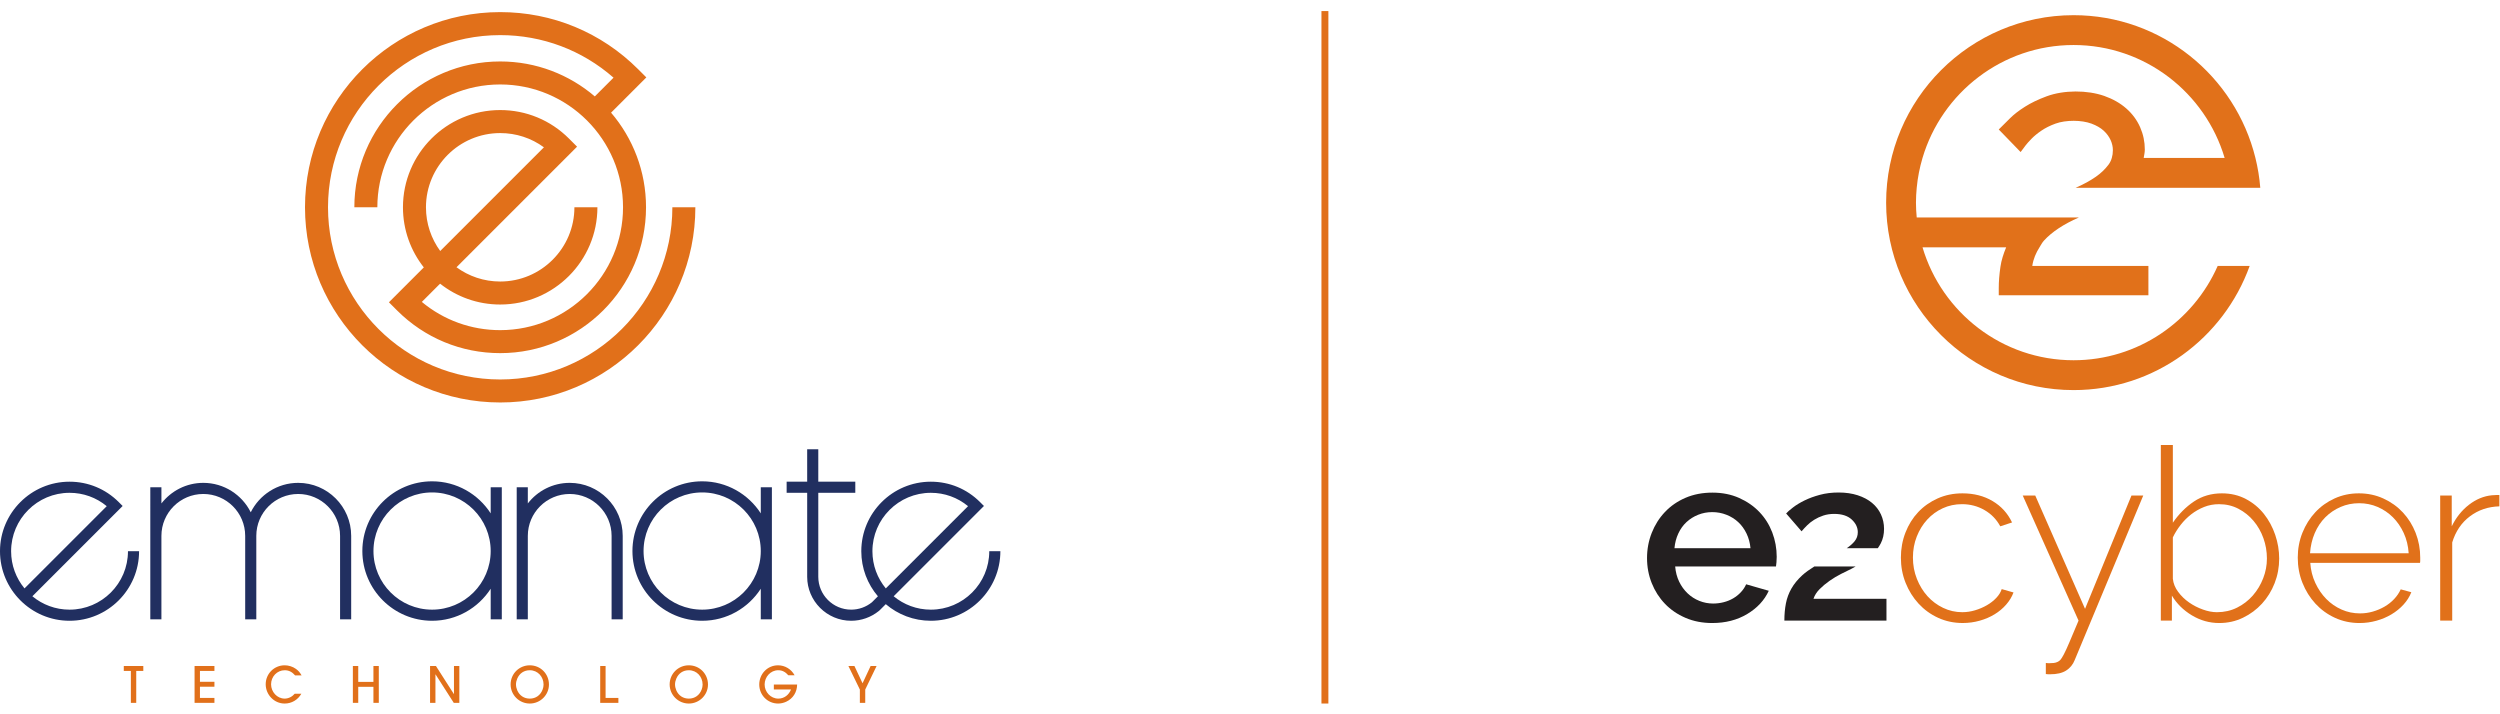 <?xml version="1.0" encoding="utf-8"?>
<!-- Generator: Adobe Illustrator 27.5.0, SVG Export Plug-In . SVG Version: 6.00 Build 0)  -->
<svg version="1.1"
	 id="svg2" xmlns:dc="http://purl.org/dc/elements/1.1/" xmlns:svg="http://www.w3.org/2000/svg" xmlns:cc="http://creativecommons.org/ns#" xmlns:rdf="http://www.w3.org/1999/02/22-rdf-syntax-ns#"
	 xmlns="http://www.w3.org/2000/svg" xmlns:xlink="http://www.w3.org/1999/xlink" x="0px" y="0px" width="1050px" height="300px"
	 viewBox="0 0 1050 300" style="enable-background:new 0 0 1050 300;" xml:space="preserve">
<style type="text/css">
	.st0{fill:none;stroke:#E1701A;stroke-width:2.183;stroke-miterlimit:13.333;}
	.st1{fill:#E1711A;}
	.st2{fill:#231F20;}
	.st3{fill:#E1701A;}
	.st4{fill:#212F60;}
</style>
<g id="g10" transform="matrix(1.333,0,0,-1.333,0,430.008)">
	<g id="g12" transform="translate(581.623,296.715)">
		<path id="path14" class="st0" d="M-164.169,22.384v-218.178"/>
	</g>
	<g id="g16">
		<g>
			<g id="g18">
				<g id="g24" transform="translate(869.799,162.308)">
					<path id="path26" class="st1" d="M-216.462,46.773c-22.486,0-41.505,15.041-47.593,35.583
						h26.355c-0.852-2.051-1.512-4.099-1.798-6.101
						c-0.36-2.447-0.536-4.716-0.536-6.75V67.25h47.152v9.24h-36.589
						c0.322,2.232,1.172,4.121,2.272,5.866c0.453,0.717,0.828,1.478,1.415,2.122
						c2.509,2.754,6.221,5.19,10.997,7.279h-51.096
						c-0.144,1.541-0.237,3.097-0.237,4.676c0,1.579,0.092,3.137,0.237,4.679
						c0.304,3.236,0.93,6.376,1.827,9.403
						c6.089,20.54,25.108,35.579,47.592,35.579c22.491,0,41.511-15.039,47.6-35.579
						h-25.505c0.137,0.877,0.354,1.713,0.354,2.655
						c0,2.435-0.493,4.801-1.477,7.03c-0.991,2.252-2.468,4.242-4.378,5.917
						c-1.888,1.657-4.209,2.979-6.904,3.93
						c-5.355,1.881-12.73,1.906-18.181-0.114c-2.71-1.006-4.944-2.086-6.846-3.295
						c-1.932-1.226-3.453-2.406-4.657-3.599l-3.577-3.559l6.89-7.107l1.586,2.118
						c0.375,0.5,0.985,1.18,1.822,2.046c0.823,0.852,1.88,1.719,3.144,2.582
						c1.241,0.845,2.732,1.59,4.429,2.211c3.32,1.198,8.205,1.157,11.334,0.004
						c1.572-0.584,2.865-1.329,3.842-2.222c0.962-0.882,1.697-1.88,2.189-2.953
						c0.485-1.083,0.719-2.126,0.719-3.191c0-0.897-0.117-1.707-0.336-2.453
						c-0.231-0.79-0.576-1.506-1.06-2.149c-1.08-1.443-2.461-2.744-4.098-3.868
						c-1.704-1.171-3.621-2.226-5.693-3.133c-0.194-0.085-0.352-0.169-0.544-0.254
						h58.175c-0.254,3.217-0.779,6.35-1.53,9.403
						c-6.342,25.778-29.589,44.981-57.299,44.981c-32.563,0-59.059-26.496-59.059-59.063
						c0-32.567,26.496-59.063,59.059-59.063c25.559,0,47.288,16.354,55.488,39.12
						h-10.08C-178.753,59.023-196.178,46.773-216.462,46.773"/>
				</g>
				<g id="g28" transform="translate(803.329,86.345)">
					<path id="path30" class="st1" d="M-204.4,60.557c0,2.778,0.48,5.406,1.441,7.885
						c0.961,2.474,2.299,4.624,4.017,6.444c1.716,1.819,3.765,3.259,6.14,4.32
						c2.377,1.062,4.977,1.591,7.811,1.591c3.585,0,6.743-0.809,9.474-2.425
						c2.727-1.617,4.776-3.866,6.14-6.747l-3.713-1.213
						c-1.166,2.172-2.819,3.878-4.967,5.117c-2.148,1.238-4.511,1.858-7.086,1.858
						c-2.176,0-4.197-0.431-6.065-1.289c-1.869-0.86-3.501-2.047-4.889-3.563
						c-1.392-1.515-2.491-3.297-3.296-5.344c-0.809-2.046-1.215-4.257-1.215-6.633
						c0-2.375,0.417-4.612,1.251-6.709c0.833-2.098,1.946-3.918,3.335-5.457
						c1.392-1.542,3.034-2.767,4.928-3.676c1.897-0.909,3.904-1.365,6.027-1.365
						c1.363,0,2.716,0.201,4.055,0.606c1.339,0.404,2.579,0.936,3.716,1.594
						c1.138,0.655,2.12,1.427,2.957,2.312c0.834,0.883,1.403,1.806,1.703,2.766
						l3.716-1.061c-0.505-1.364-1.279-2.641-2.314-3.827
						c-1.035-1.189-2.261-2.212-3.674-3.07c-1.417-0.86-2.985-1.53-4.702-2.008
						c-1.716-0.48-3.486-0.721-5.306-0.721c-2.78,0-5.355,0.544-7.733,1.631
						c-2.374,1.085-4.433,2.577-6.178,4.472c-1.742,1.895-3.106,4.08-4.091,6.557
						C-203.906,55.073-204.4,57.728-204.4,60.557"/>
				</g>
				<g id="g32" transform="translate(859.121,45.783)">
					<path id="path34" class="st1" d="M-214.524,67.918c0.25-0.052,0.633-0.076,1.138-0.076
						c0.505,0,0.971,0.025,1.402,0.076c0.427,0.049,0.844,0.177,1.251,0.378
						c0.304,0.151,0.58,0.368,0.833,0.644c0.251,0.279,0.604,0.846,1.06,1.707
						c0.456,0.859,1.035,2.121,1.745,3.789c0.706,1.669,1.667,3.942,2.879,6.823
						l-17.585,39.418h3.942l15.691-35.704l14.629,35.704h3.713l-21.602-51.85
						c-0.558-1.414-1.455-2.513-2.692-3.297c-1.239-0.785-2.917-1.175-5.041-1.175
						h-0.643c-0.229,0-0.47,0.025-0.72,0.074V67.918z"/>
				</g>
				<g id="g36" transform="translate(924.964,65.323)">
					<path id="path38" class="st1" d="M-226.472,64.372c2.321,0,4.444,0.48,6.366,1.441
						c1.922,0.959,3.575,2.236,4.967,3.827c1.388,1.591,2.473,3.399,3.257,5.419
						c0.784,2.021,1.176,4.094,1.176,6.218c0,2.222-0.368,4.357-1.098,6.404
						c-0.735,2.047-1.77,3.867-3.109,5.458c-1.339,1.591-2.932,2.868-4.776,3.827
						c-1.844,0.961-3.879,1.441-6.101,1.441c-1.667,0-3.236-0.291-4.702-0.873
						s-2.816-1.353-4.056-2.312c-1.236-0.96-2.349-2.072-3.335-3.335
						c-0.986-1.265-1.808-2.577-2.462-3.942V74.91
						c0.152-1.468,0.706-2.844,1.667-4.131c0.958-1.29,2.109-2.402,3.448-3.337
						c1.339-0.936,2.791-1.68,4.36-2.235
						C-229.305,64.65-227.839,64.372-226.472,64.372 M-225.716,60.961
						c-3.084,0-5.963,0.807-8.641,2.425c-2.681,1.618-4.776,3.688-6.291,6.215
						v-7.883h-3.487v55.337h3.791V92.571c1.869,2.729,4.08,4.953,6.631,6.672
						c2.554,1.716,5.496,2.577,8.831,2.577c2.781,0,5.295-0.595,7.542-1.78
						c2.25-1.189,4.144-2.756,5.687-4.7c1.54-1.946,2.727-4.146,3.561-6.596
						c0.833-2.452,1.25-4.94,1.25-7.466c0-2.729-0.48-5.321-1.437-7.77
						c-0.961-2.453-2.289-4.599-3.981-6.443c-1.692-1.846-3.688-3.325-5.988-4.436
						C-220.548,61.518-223.038,60.961-225.716,60.961"/>
				</g>
				<g id="g40" transform="translate(998.792,88.013)">
					<path id="path42" class="st1" d="M-239.869,60.255c-0.152,2.323-0.671,4.445-1.554,6.367
						c-0.886,1.92-2.024,3.575-3.412,4.965c-1.392,1.388-2.996,2.474-4.815,3.259
						c-1.82,0.784-3.763,1.175-5.836,1.175s-4.017-0.39-5.835-1.175
						c-1.82-0.784-3.423-1.87-4.815-3.259c-1.388-1.39-2.501-3.06-3.335-5.004
						c-0.833-1.945-1.324-4.056-1.477-6.329H-239.869z M-255.335,38.271
						c-2.781,0-5.356,0.544-7.733,1.631c-2.375,1.085-4.434,2.577-6.179,4.472
						c-1.741,1.895-3.105,4.08-4.09,6.557c-0.986,2.474-1.48,5.129-1.48,7.959
						c0,2.778,0.494,5.394,1.48,7.846c0.986,2.452,2.335,4.598,4.055,6.444
						c1.717,1.844,3.752,3.298,6.101,4.36c2.348,1.062,4.888,1.591,7.62,1.591
						c2.776,0,5.355-0.544,7.729-1.631c2.378-1.086,4.423-2.552,6.143-4.396
						c1.717-1.846,3.056-3.991,4.017-6.444c0.958-2.452,1.441-5.041,1.441-7.77
						v-0.947c0-0.38-0.028-0.62-0.078-0.72h-34.566
						c0.151-2.273,0.682-4.384,1.593-6.329c0.908-1.946,2.056-3.628,3.448-5.041
						c1.388-1.417,2.996-2.528,4.815-3.336c1.819-0.81,3.762-1.212,5.835-1.212
						c1.364,0,2.703,0.189,4.017,0.567c1.315,0.38,2.54,0.897,3.678,1.554
						s2.148,1.452,3.031,2.388c0.883,0.935,1.579,1.959,2.084,3.07l3.338-0.91
						c-0.557-1.414-1.378-2.716-2.465-3.903c-1.088-1.189-2.349-2.212-3.791-3.07
						c-1.437-0.86-3.02-1.53-4.737-2.008
						C-251.745,38.512-253.516,38.271-255.335,38.271"/>
				</g>
				<g id="g44" transform="translate(1033.704,106.072)">
					<path id="path46" class="st1" d="M-246.204,56.978c-3.539-0.102-6.634-1.152-9.287-3.147
						c-2.653-1.996-4.511-4.738-5.571-8.224V20.97h-3.791v39.418h3.638v-9.704
						c1.364,2.78,3.169,5.041,5.42,6.786c2.247,1.743,4.662,2.74,7.238,2.994
						c0.505,0.049,0.961,0.075,1.367,0.075h0.986V56.978z"/>
				</g>
				<g id="g48" transform="translate(745.437,89.958)">
					<path id="path50" class="st2" d="M-193.895,59.902c-0.152,1.667-0.569,3.209-1.251,4.625
						c-0.682,1.414-1.554,2.615-2.618,3.599c-1.06,0.986-2.3,1.756-3.713,2.312
						c-1.417,0.557-2.907,0.836-4.473,0.836c-1.568,0-3.045-0.279-4.433-0.836
						c-1.392-0.557-2.618-1.326-3.678-2.312c-1.063-0.984-1.922-2.185-2.579-3.599
						c-0.657-1.415-1.06-2.957-1.211-4.625H-193.895z M-205.949,36.326
						c-3.084,0-5.889,0.544-8.415,1.63c-2.526,1.085-4.689,2.564-6.483,4.434
						c-1.795,1.869-3.183,4.044-4.169,6.52s-1.477,5.105-1.477,7.883
						c0,2.781,0.491,5.421,1.477,7.922c0.986,2.501,2.374,4.701,4.169,6.596
						c1.794,1.896,3.957,3.386,6.483,4.472c2.525,1.086,5.355,1.631,8.489,1.631
						c3.084,0,5.875-0.557,8.379-1.667c2.501-1.113,4.635-2.591,6.405-4.436
						c1.766-1.846,3.119-3.994,4.056-6.444c0.932-2.452,1.402-5.017,1.402-7.694
						c0-0.606-0.029-1.175-0.078-1.707c-0.049-0.53-0.102-0.973-0.152-1.326
						h-31.763c0.152-1.771,0.569-3.362,1.251-4.775
						c0.685-1.417,1.568-2.643,2.653-3.678c1.088-1.037,2.325-1.832,3.716-2.388
						c1.389-0.556,2.844-0.833,4.36-0.833c1.109,0,2.208,0.139,3.296,0.417
						c1.088,0.277,2.084,0.682,2.996,1.214c0.908,0.53,1.716,1.175,2.424,1.932
						c0.71,0.758,1.265,1.592,1.671,2.501l7.125-2.046
						c-1.367-2.984-3.628-5.421-6.787-7.316
						C-198.078,37.272-201.756,36.326-205.949,36.326"/>
				</g>
				<g id="g52" transform="translate(795.57,91.792)">
					<path id="path54" class="st2" d="M-202.992,59.569c0.697,1.342,1.044,2.871,1.044,4.584
						c0,1.622-0.324,3.138-0.972,4.552c-0.652,1.414-1.589,2.628-2.816,3.648
						c-1.227,1.019-2.733,1.816-4.515,2.397c-1.786,0.577-3.788,0.868-6.011,0.868
						c-2.13,0-4.098-0.245-5.905-0.731c-1.806-0.485-3.416-1.077-4.829-1.771
						c-1.413-0.695-2.619-1.423-3.612-2.189c-0.999-0.764-1.727-1.401-2.189-1.91
						l4.864-5.628c0.507,0.601,1.085,1.227,1.737,1.875
						c0.648,0.649,1.4,1.238,2.258,1.773c0.855,0.53,1.807,0.972,2.847,1.32
						c1.044,0.346,2.189,0.521,3.44,0.521c2.409,0,4.25-0.592,5.525-1.772
						c1.272-1.182,1.91-2.513,1.91-3.994c0-1.067-0.324-2.005-0.972-2.814
						c-0.633-0.789-1.478-1.53-2.521-2.23h9.797
						C-203.587,58.55-203.266,59.037-202.992,59.569"/>
				</g>
				<g id="g56" transform="translate(775.88,77.403)">
					<path id="path58" class="st2" d="M-199.419,62.18c1.155,0.81,2.351,1.528,3.578,2.154
						c1.227,0.625,2.326,1.168,3.299,1.632c0.404,0.201,0.887,0.494,1.319,0.729
						h-13.007c-1.457-0.91-2.776-1.832-3.806-2.778
						c-1.437-1.32-2.572-2.709-3.406-4.169s-1.413-3.023-1.737-4.689
						c-0.324-1.668-0.486-3.474-0.486-5.42h32.169v6.878h-22.997
						c0.372,1.112,1.02,2.131,1.947,3.057
						C-201.622,60.501-200.577,61.368-199.419,62.18"/>
				</g>
			</g>
		</g>
	</g>
	<g id="g60">
		<g>
			<g id="g62">
				<g id="g68" transform="translate(264.16,249.752)">
					<path id="path70" class="st3" d="M-106.562,30.905c5.021,0,9.803-1.572,13.779-4.484
						L-125.455-6.25c-2.824,3.865-4.493,8.626-4.493,13.769
						C-129.948,20.414-119.457,30.905-106.562,30.905 M-106.561-53.979
						c33.91,0,61.496,27.588,61.496,61.498h-7.247
						c0-29.914-24.336-54.25-54.249-54.25s-54.25,24.337-54.25,54.25
						s24.338,54.25,54.25,54.25c13.277,0,25.825-4.737,35.715-13.411l-5.902-5.901
						c-8.031,6.863-18.446,11.013-29.813,11.013c-25.339,0-45.952-20.613-45.952-45.951
						h7.247c0,21.341,17.363,38.704,38.705,38.704s38.705-17.363,38.705-38.704
						c0-21.343-17.363-38.705-38.705-38.705c-9.121,0-17.76,3.134-24.689,8.892
						l5.75,5.75c5.216-4.114,11.794-6.571,18.937-6.571
						c16.893,0,30.635,13.742,30.635,30.635h-7.247
						c0-12.895-10.491-23.387-23.387-23.387c-5.142,0-9.903,1.669-13.767,4.493
						l35.384,35.384l0,0l2.608,2.61l-2.563,2.563
						c-5.786,5.786-13.48,8.973-21.662,8.973c-16.891,0-30.634-13.742-30.634-30.635
						c0-7.143,2.458-13.723,6.571-18.938l-10.993-10.993l2.563-2.563
						c8.681-8.679,20.221-13.459,32.494-13.459c25.338,0,45.952,20.614,45.952,45.953
						c0,11.367-4.151,21.782-11.014,29.813l11.11,11.108l-2.562,2.563
						c-11.614,11.616-27.058,18.013-43.486,18.013
						c-33.91,0-61.498-27.587-61.498-61.497s27.588-61.498,61.498-61.498"/>
				</g>
				<g id="g72" transform="translate(75.903,88.793)">
					<path id="path74" class="st4" d="M-72.401,60.113c0,10.15,8.258,18.408,18.409,18.408
						c4.328,0,8.429-1.484,11.721-4.211l-25.912-25.911
						C-70.817,51.584-72.401,55.667-72.401,60.113 M-35.583,60.113
						c0-10.151-8.259-18.409-18.409-18.409c-4.446,0-8.53,1.585-11.715,4.219
						l28.445,28.444l-1.238,1.238c-4.139,4.139-9.641,6.417-15.493,6.417
						c-12.082,0-21.911-9.828-21.911-21.909s9.829-21.911,21.911-21.911
						c12.081,0,21.91,9.83,21.91,21.911H-35.583z"/>
				</g>
				<g id="g76" transform="translate(186.405,115.11)">
					<path id="path78" class="st4" d="M-92.453,55.338c-6.539,0-12.209-3.78-14.947-9.268
						c-2.74,5.487-8.41,9.268-14.949,9.268c-5.363,0-10.14-2.544-13.198-6.485
						v5.103h-3.501V38.638V12.342h3.501v26.296c0,7.278,5.921,13.198,13.198,13.198
						c7.277,0,13.198-5.92,13.198-13.198V12.342h3.501v26.296
						c0,7.278,5.92,13.198,13.197,13.198c7.278,0,13.197-5.92,13.197-13.198V12.342
						h3.502v26.296C-75.754,47.846-83.245,55.338-92.453,55.338"/>
				</g>
				<g id="g80" transform="translate(290.921,115.11)">
					<path id="path82" class="st4" d="M-111.418,55.338c-5.363,0-10.141-2.544-13.198-6.485v5.103
						h-3.502V38.638V12.342h3.502v26.296c0,7.278,5.92,13.198,13.198,13.198
						c7.277,0,13.197-5.92,13.197-13.198V12.342h3.502v26.296
						C-94.719,47.846-102.211,55.338-111.418,55.338"/>
				</g>
				<g id="g84" transform="translate(237.943,66.303)">
					<path id="path86" class="st4" d="M-101.805,64.194c-10.183,0-18.467,8.284-18.467,18.467
						c0,10.183,8.284,18.468,18.467,18.468c10.182,0,18.467-8.284,18.467-18.468
						C-83.338,72.479-91.623,64.194-101.805,64.194 M-83.338,94.537
						c-3.913,6.065-10.727,10.093-18.467,10.093c-12.114,0-21.969-9.855-21.969-21.969
						c0-12.113,9.855-21.969,21.969-21.969c7.74,0,14.554,4.028,18.467,10.093v-9.636
						h3.502v41.612h-3.502V94.537z"/>
				</g>
				<g id="g88" transform="translate(341.909,66.303)">
					<path id="path90" class="st4" d="M-120.671,64.194c-10.183,0-18.467,8.284-18.467,18.467
						c0,10.183,8.284,18.468,18.467,18.468c10.182,0,18.467-8.284,18.467-18.468
						C-102.204,72.479-110.489,64.194-120.671,64.194 M-102.204,61.15h3.502v41.612
						h-3.502v-8.225c-3.914,6.065-10.727,10.093-18.467,10.093
						c-12.114,0-21.969-9.855-21.969-21.969c0-12.113,9.855-21.969,21.969-21.969
						c7.74,0,14.553,4.028,18.467,10.094V61.15z"/>
				</g>
				<g id="g92" transform="translate(407.442,88.793)">
					<path id="path94" class="st4" d="M-132.562,60.113c0,10.15,8.257,18.408,18.409,18.408
						c4.328,0,8.428-1.484,11.721-4.211l-25.912-25.911
						C-130.978,51.584-132.562,55.667-132.562,60.113 M-95.746,60.113
						c0-10.151-8.257-18.409-18.407-18.409c-4.447,0-8.531,1.585-11.715,4.219
						l28.445,28.444l-1.238,1.238c-4.139,4.139-9.642,6.417-15.493,6.417
						c-12.082,0-21.911-9.828-21.911-21.909c0-5.412,1.973-10.372,5.235-14.198
						l-1.879-1.88c-1.843-1.504-4.157-2.33-6.544-2.33
						c-5.714,0-10.363,4.648-10.363,10.363v26.454h11.663v3.501h-11.663v10.213h-3.501
						V82.022h-6.473v-3.501h6.473v-26.454c0-7.644,6.219-13.864,13.864-13.864
						c3.164,0,6.228,1.086,8.683,3.06l0.305,0.264l1.913,1.912
						c3.825-3.262,8.786-5.235,14.198-5.235c12.081,0,21.909,9.83,21.909,21.911
						H-95.746z"/>
				</g>
				<g id="g96" transform="translate(119.275,42.717)">
					<path id="path98" class="st3" d="M-80.271,68.474h2.228V58.418h1.694v10.057h2.227v1.552
						h-6.15V68.474z"/>
				</g>
				<g id="g100" transform="translate(146.52,30.43)">
					<path id="path102" class="st3" d="M-85.215,70.704h6.259v1.552h-4.565v3.53h4.565v1.554
						h-4.565v3.421h4.565v1.553h-6.259V70.704z"/>
				</g>
				<g id="g104" transform="translate(181.241,42.984)">
					<path id="path106" class="st3" d="M-91.516,68.426c1.365,0,2.4-0.626,3.263-1.631h2.04
						c-0.486,0.863-0.972,1.475-1.789,2.055c-1.004,0.721-2.307,1.13-3.545,1.13
						c-3.31,0-5.977-2.652-5.977-5.978c0-3.279,2.65-6.072,5.961-6.072
						c2.228,0,4.173,1.162,5.272,3.092h-2.086c-0.785-0.926-1.946-1.537-3.169-1.537
						c-2.416,0-4.283,2.149-4.283,4.502C-95.83,66.401-93.963,68.426-91.516,68.426"/>
				</g>
				<g id="g108" transform="translate(215.367,38.499)">
					<path id="path110" class="st3" d="M-97.708,69.24h-4.785v5.005h-1.694V62.635h1.694v5.051
						h4.785v-5.051h1.694v11.609h-1.694V69.24z"/>
				</g>
				<g id="g112" transform="translate(246.369,33.822)">
					<path id="path114" class="st3" d="M-103.334,70.088h-0.031l-5.648,8.833h-1.852V67.312h1.695
						v8.974h0.03l5.743-8.974h1.757V78.921h-1.694V70.088z"/>
				</g>
				<g id="g116" transform="translate(280.496,35.567)">
					<path id="path118" class="st3" d="M-109.527,69.772c-0.658-1.773-2.134-2.871-4.047-2.871
						c-1.789,0-3.217,0.957-3.938,2.588c-0.251,0.596-0.408,1.24-0.408,1.883
						c0,0.643,0.157,1.27,0.408,1.852c0.706,1.647,2.134,2.619,3.938,2.619
						c2.524,0,4.345-2.055,4.345-4.518C-109.229,70.792-109.338,70.259-109.527,69.772
						 M-113.573,77.396c-3.341,0-6.04-2.667-6.04-6.024
						c0-3.327,2.713-6.024,6.04-6.024c3.309,0,6.039,2.683,6.039,5.993
						C-107.534,74.714-110.185,77.396-113.573,77.396"/>
				</g>
				<g id="g120" transform="translate(304.732,44.613)">
					<path id="path122" class="st3" d="M-113.925,68.13h-1.694V56.521h5.727v1.553h-4.032V68.13z
						"/>
				</g>
				<g id="g124" transform="translate(341.714,35.567)">
					<path id="path126" class="st3" d="M-120.635,69.772c-0.659-1.773-2.132-2.871-4.047-2.871
						c-1.789,0-3.217,0.957-3.939,2.588c-0.25,0.596-0.408,1.24-0.408,1.883
						c0,0.643,0.157,1.27,0.408,1.852c0.706,1.647,2.135,2.619,3.939,2.619
						c2.524,0,4.345-2.055,4.345-4.518C-120.337,70.792-120.446,70.259-120.635,69.772
						 M-124.682,77.396c-3.341,0-6.04-2.667-6.04-6.024
						c0-3.327,2.713-6.024,6.04-6.024c3.309,0,6.04,2.683,6.04,5.993
						C-118.642,74.714-121.294,77.396-124.682,77.396"/>
				</g>
				<g id="g128" transform="translate(369.498,35.585)">
					<path id="path130" class="st3" d="M-125.677,69.768h5.412
						c-0.66-1.71-2.15-2.886-4.001-2.886c-2.401,0-4.315,2.086-4.315,4.44
						c0,2.385,1.852,4.503,4.3,4.503c1.333,0,2.306-0.611,3.168-1.585h1.978
						c-1.037,1.915-3.028,3.138-5.21,3.138c-3.358,0-5.929-2.73-5.929-6.056
						c0-3.309,2.619-5.993,5.946-5.993c0.863,0,1.741,0.205,2.526,0.565
						c2.196,1.004,3.435,3.045,3.467,5.429h-7.341V69.768z"/>
				</g>
				<g id="g132" transform="translate(403.643,37.963)">
					<path id="path134" class="st3" d="M-131.873,69.337l-2.556,5.443h-1.9l3.61-7.419v-4.189
						h1.693v4.189l3.578,7.419h-1.882L-131.873,69.337z"/>
				</g>
			</g>
		</g>
	</g>
</g>
</svg>
